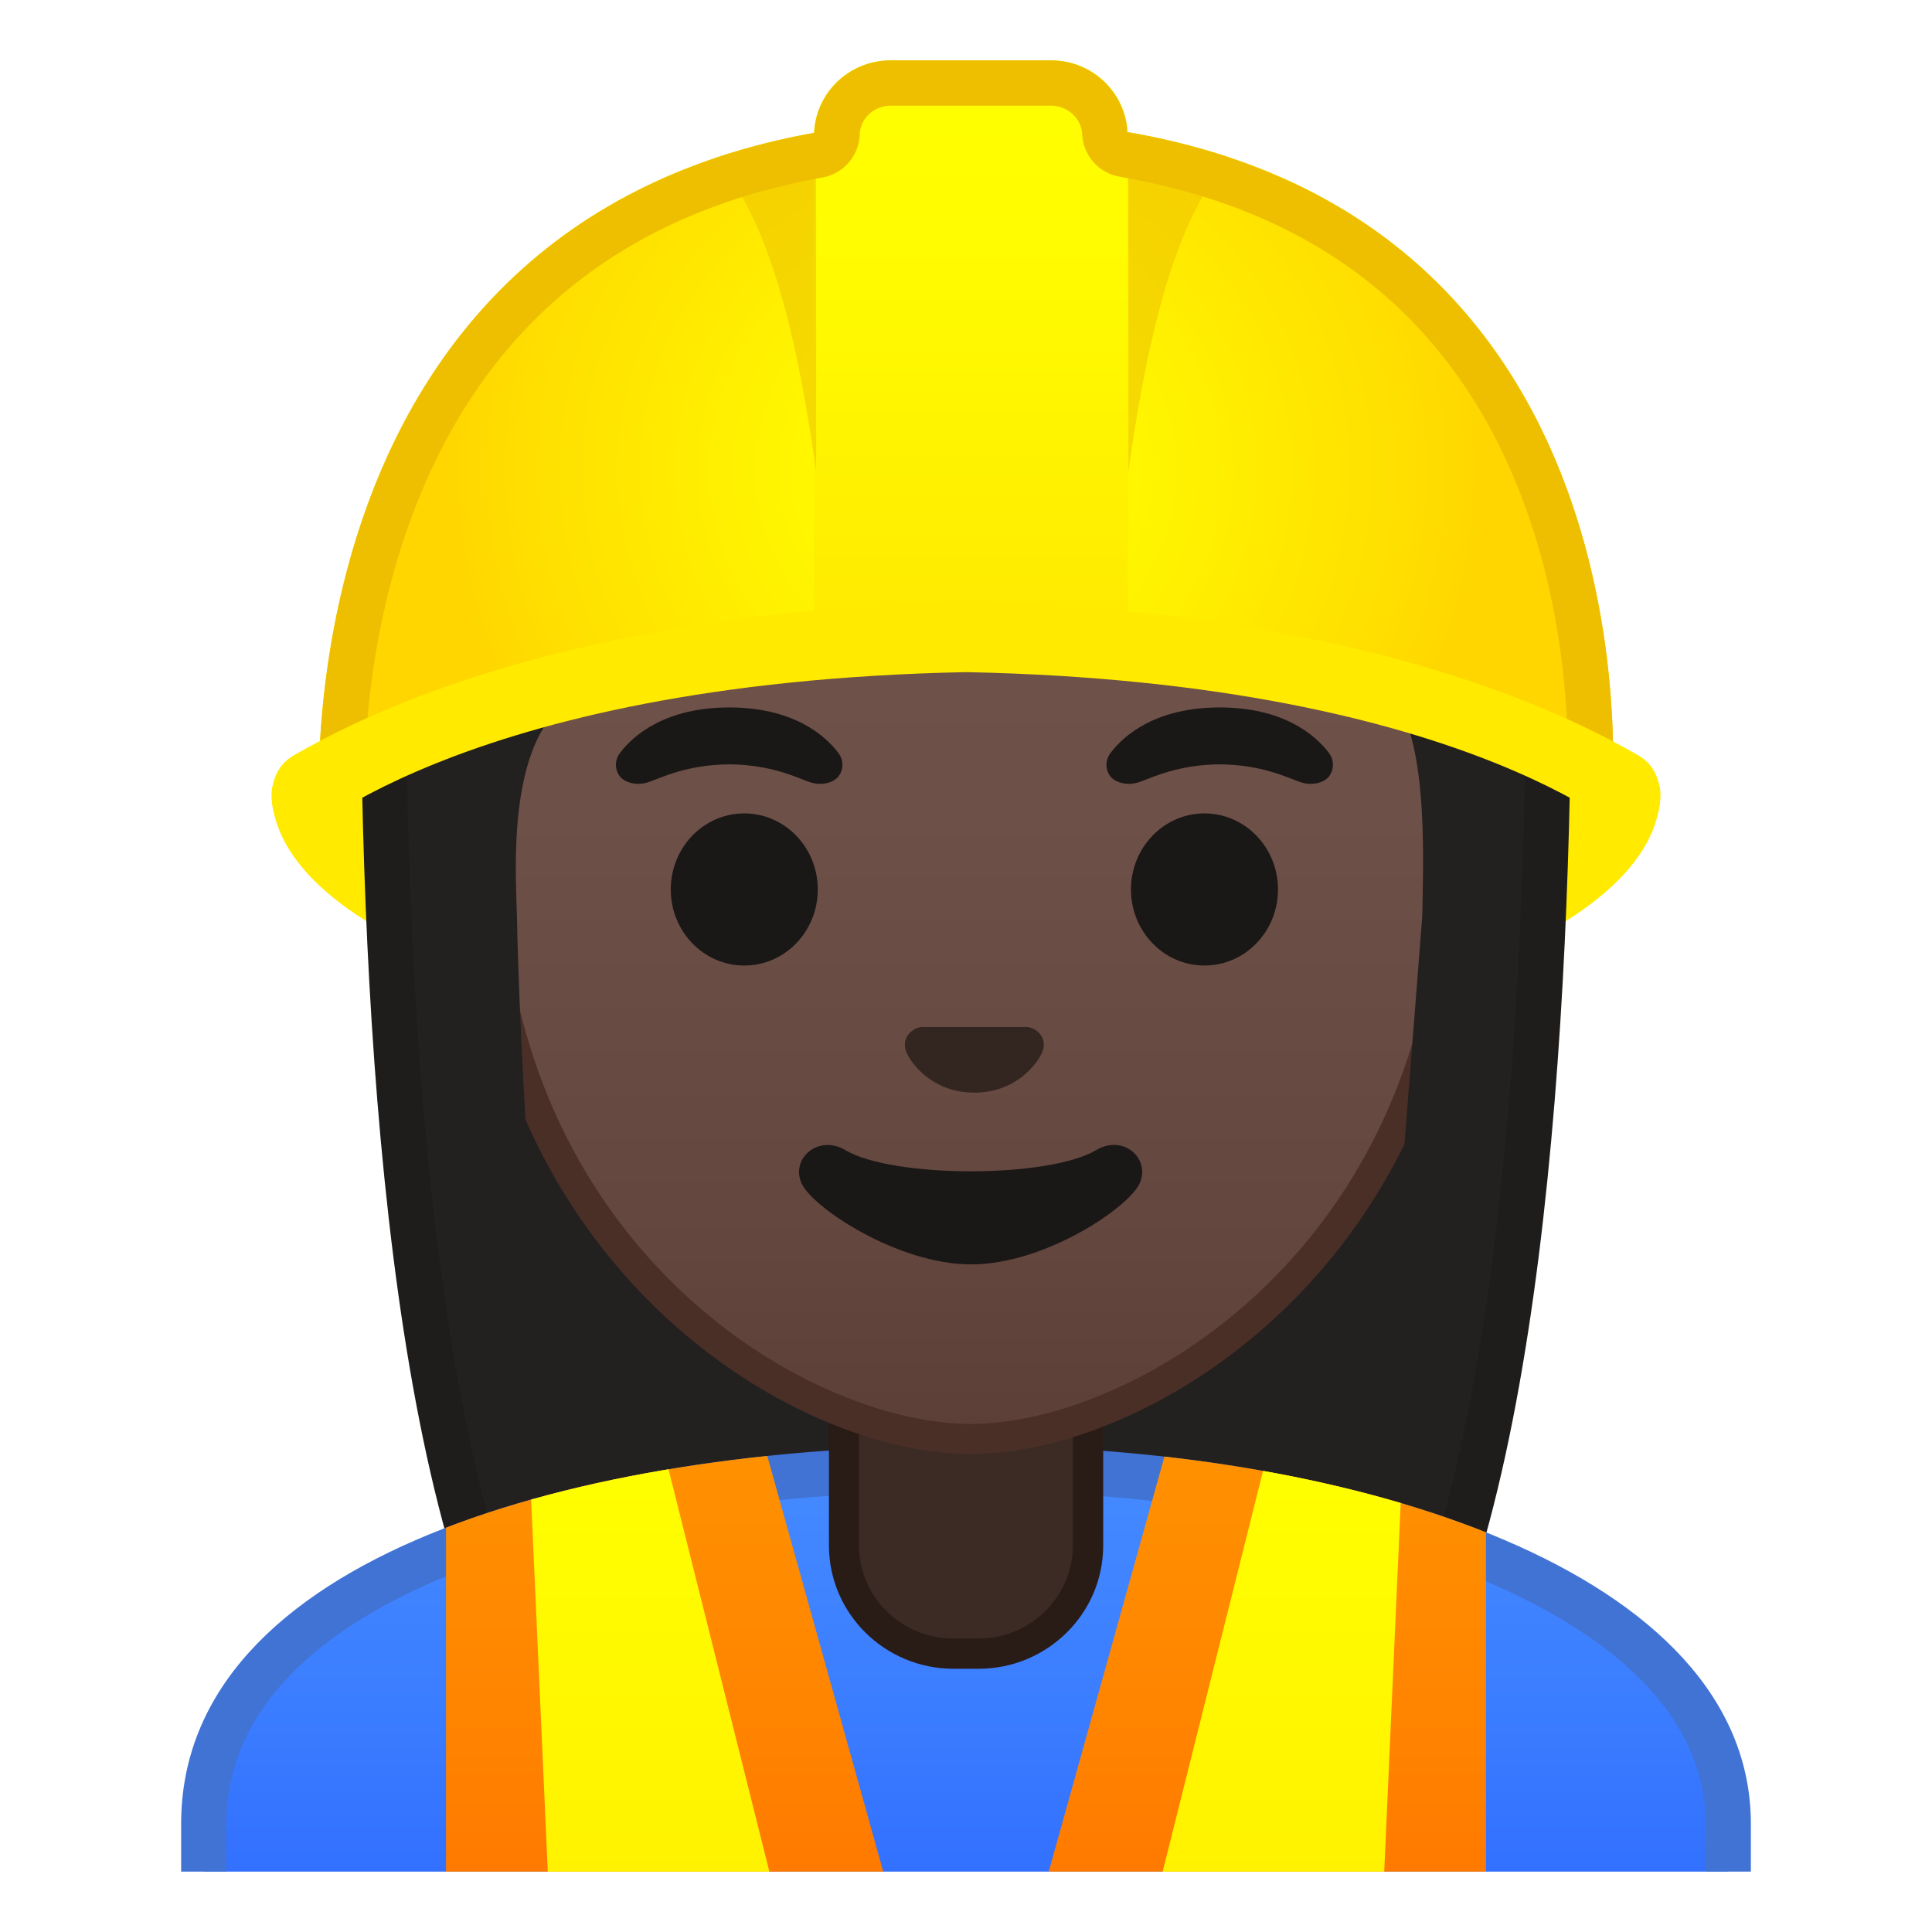 <svg enable-background="new 0 0 128 128" viewBox="0 0 128 128" xmlns="http://www.w3.org/2000/svg" xmlns:xlink="http://www.w3.org/1999/xlink"><defs><rect id="o" x="4" y="4" width="120" height="120"/></defs><clipPath id="a"><use xlink:href="#o"/></clipPath><path d="m105.38 52.49c-8.12-5.32-19.54-9.71-41.38-9.72-21.85 0.01-33.27 4.4-41.38 9.72-0.62 0.41-0.78 1.21-0.32 1.8 4.45 5.83 23.46 11.57 41.7 11.59 18.24-0.02 38-6.62 41.71-11.58 0.45-0.6 0.3-1.4-0.33-1.81z" clip-path="url(#a)" fill="#EDBF00"/><path d="m18 52.5c0 9.34 20.59 16.92 46 16.92s46-7.57 46-16.92-92-9.35-92 0z" clip-path="url(#a)" fill="#FFEA00"/><g clip-path="url(#a)"><defs><rect id="n" x="23.08" y="33.23" width="81.83" height="100.5"/></defs><clipPath id="m"><use xlink:href="#n"/></clipPath><g clip-path="url(#m)"><radialGradient id="l" cx="84.642" cy="-131.91" r="57.904" gradientTransform="matrix(.826 0 0 .826 -5.662 101.29)" gradientUnits="userSpaceOnUse"><stop stop-color="#444140" offset="0"/><stop stop-color="#232020" offset="1"/></radialGradient><path d="m47.02 119.82s-6.8-0.35-10.21-5.09c-7.37-10.23-11.42-35.81-11.42-72.02 0-1.66 0.26-16.4 10.66-26.83 6.75-6.77 16.35-10.19 28.52-10.19 12.08 0 21.52 3.38 28.05 10.04 9.82 10.02 10.04 24.16 9.99 26.89 0 36.31-4.06 61.89-11.42 72.12-3.3 4.59-9.79 5.06-10.25 5.09l-16.94-0.04-16.98 0.03z" fill="url(#l)"/><path d="m64.57 7.19c11.66 0 20.74 3.23 26.98 9.59 9.6 9.8 9.59 24.2 9.56 25.81v0.12c0 35.9-3.96 61.17-11.14 71.15-2.84 3.94-8.55 4.43-9.08 4.46l-16.9-0.03-16.89 0.03c-0.54-0.04-6.24-0.53-9.08-4.46-7.18-9.98-11.14-35.24-11.14-71.17 0-0.63 0.08-15.58 10.22-25.75 6.47-6.47 15.71-9.75 27.47-9.75m0-3c-41.01 0-40.68 37.92-40.68 38.52 0 24.56 1.88 59.25 11.71 72.9 3.9 5.41 11.43 5.71 11.43 5.71l16.97-0.03 16.97 0.03s7.53-0.3 11.43-5.71c9.83-13.65 11.71-48.34 11.71-72.9-0.01-0.61 1.47-38.52-39.54-38.52z" fill="#1F1D1B"/></g></g><g clip-path="url(#a)"><defs><rect id="k" x="4" y="4" width="120" height="120"/></defs><clipPath id="c"><use xlink:href="#k"/></clipPath><g clip-path="url(#c)"><linearGradient id="j" x1="64" x2="64" y1="97.281" y2="136.1" gradientUnits="userSpaceOnUse"><stop stop-color="#448AFF" offset=".003"/><stop stop-color="#3B7DFF" offset=".404"/><stop stop-color="#2962FF" offset="1"/></linearGradient><path d="M13.5,136.1v-15.26c0-16.23,25.36-23.53,50.5-23.56h0.13c25.03,0,50.36,8.09,50.36,23.56 v15.26H13.5z" fill="url(#j)"/><path d="m64.13 98.78c12.9 0 25.42 2.19 34.36 6 6.62 2.83 14.51 7.91 14.51 16.05v13.76h-98v-13.76c0-15.2 24.61-22.03 49-22.06l0.13 0.01m0-3h-0.13c-25.49 0.03-52 7.28-52 25.06v16.76h104v-16.76c0-16.76-26.26-25.06-51.87-25.06z" fill="#4073D4"/></g><g clip-path="url(#c)"><defs><path id="h" d="m12 120.84v16.76h104v-16.76c0-16.79-26.35-25.09-52-25.06-25.49 0.03-52 7.28-52 25.06z"/></defs><clipPath id="f"><use xlink:href="#h"/></clipPath><g clip-path="url(#f)"><linearGradient id="i" x1="45.928" x2="45.928" y1="95.94" y2="136.89" gradientUnits="userSpaceOnUse"><stop stop-color="#FF9100" offset=".003"/><stop stop-color="#FF8400" offset=".44"/><stop stop-color="#FF6D00" offset="1"/></linearGradient><path d="m29.55 100.57v37.03h32.76l-12.13-43.49c-7.72 1.24-14.88 3.35-20.63 6.46z" fill="url(#i)"/><linearGradient id="x" x1="44.757" x2="44.757" y1="96.019" y2="137.59" gradientUnits="userSpaceOnUse"><stop stop-color="#ff0" offset=".003"/><stop stop-color="#FFF200" offset=".678"/><stop stop-color="#FFEA00" offset="1"/></linearGradient><path d="m35.13 98.03 1.77 39.57h17.48l-10.58-42.22c-3.05 0.72-5.96 1.61-8.67 2.65z" fill="url(#x)"/><linearGradient id="w" x1="-1125.3" x2="-1125.3" y1="95.94" y2="136.89" gradientTransform="matrix(-1 0 0 1 -1043.3 0)" gradientUnits="userSpaceOnUse"><stop stop-color="#FF9100" offset=".003"/><stop stop-color="#FF8400" offset=".44"/><stop stop-color="#FF6D00" offset="1"/></linearGradient><path d="m98.45 100.57v37.03h-32.76l12.12-43.48c7.73 1.23 14.89 3.34 20.64 6.45z" fill="url(#w)"/><linearGradient id="v" x1="-1126.5" x2="-1126.5" y1="96.019" y2="137.59" gradientTransform="matrix(-1 0 0 1 -1043.3 0)" gradientUnits="userSpaceOnUse"><stop stop-color="#ff0" offset=".003"/><stop stop-color="#FFF200" offset=".678"/><stop stop-color="#FFEA00" offset="1"/></linearGradient><path d="m92.87 98.03-1.77 39.57h-17.48l10.58-42.22c3.05 0.72 5.96 1.61 8.67 2.65z" fill="url(#v)"/></g></g></g><g clip-path="url(#a)"><defs><rect id="u" x="21.3" y="14.83" width="85.41" height="106.64"/></defs><clipPath id="d"><use xlink:href="#u"/></clipPath><g clip-path="url(#d)"><path d="m63.17 109.56c-4 0-7.26-3.22-7.26-7.17v-8.98h16.16v8.98c0 3.95-3.26 7.17-7.26 7.17h-1.64z" fill="#3C2B24"/><path d="m71.08 94.41v7.98c0 3.4-2.81 6.17-6.26 6.17h-1.65c-3.45 0-6.26-2.77-6.26-6.17v-7.98h14.17m2-2h-18.16v9.98c0 4.51 3.7 8.17 8.26 8.17h1.65c4.56 0 8.26-3.66 8.26-8.17v-9.98h-0.01z" fill="#291B16"/></g><g clip-path="url(#d)"><linearGradient id="t" x1="64.306" x2="64.306" y1="94.77" y2="17.947" gradientUnits="userSpaceOnUse"><stop stop-color="#5C4037" offset="0"/><stop stop-color="#63463D" offset=".158"/><stop stop-color="#6D5047" offset=".533"/><stop stop-color="#70534A" offset="1"/></linearGradient><path d="m64.31 95.33c-2.3 0-4.91-0.5-7.56-1.43-11.33-4.01-24.57-16.34-24.57-37.88 0-28.72 17.31-38.91 32.13-38.91s32.13 10.19 32.13 38.91c0 21.58-13.26 33.9-24.61 37.9-2.64 0.92-5.24 1.41-7.52 1.41z" fill="url(#t)"/><path d="m64.31 18.1c8.41 0 16.06 3.25 21.55 9.15 6.27 6.73 9.58 16.68 9.58 28.77 0 21.06-12.9 33.07-23.94 36.96-2.53 0.89-5.01 1.36-7.19 1.36-2.19 0-4.69-0.48-7.23-1.38-11.03-3.9-23.9-15.92-23.9-36.94 0-12.09 3.31-22.03 9.58-28.77 5.48-5.9 13.14-9.15 21.55-9.15m0-2c-17.2 0-33.13 12.79-33.13 39.91 0 21.79 13.49 34.67 25.23 38.83 2.8 0.99 5.5 1.49 7.9 1.49 2.38 0 5.07-0.49 7.85-1.47 11.76-4.14 25.28-17.03 25.28-38.84 0-27.13-15.93-39.92-33.13-39.92z" fill="#4A2F27"/><defs><path id="s" d="m30.41 88.91-1.5-51.44c0-16.95 15.78-29.85 32.73-29.85h4.93c16.95 0 32.54 12.9 32.54 29.85l-1.5 51.18-67.2 0.26z"/></defs><clipPath id="r"><use xlink:href="#s"/></clipPath><g clip-path="url(#r)"><radialGradient id="q" cx="101.5" cy="-123.06" r="48.206" gradientTransform="matrix(.796 0 0 .796 -16.801 97.6)" gradientUnits="userSpaceOnUse"><stop stop-color="#444140" offset="0"/><stop stop-color="#232020" offset="1"/></radialGradient><path d="m101.89 42.71s1.02-35.57-37.81-35.57-37.97 35.57-37.97 35.57 0.33 45.48 3.2 51.39 7.2 5.71 7.2 5.71-2.03-26.54-2.26-39.04c-0.06-2.92-0.94-13.73 5.16-15.09 22.35-5.02 35-16.88 35-16.88 3.29 7.19 13.58 14.19 17.27 16.86 3.03 2.19 2.61 11.2 2.55 15.03l-3.05 39.06s4.68 0.37 7.65-5.64c2.97-6.03 3.06-51.4 3.06-51.4z" fill="url(#q)"/></g><path d="m68.37 68.12c-0.1-0.04-0.21-0.07-0.32-0.08h-6.99c-0.11 0.01-0.21 0.04-0.32 0.08-0.63 0.26-0.98 0.91-0.68 1.61s1.69 2.66 4.49 2.66 4.19-1.96 4.49-2.66c0.31-0.7-0.04-1.36-0.67-1.61z" fill="#33251F"/><g fill="#1A1717"><ellipse cx="49.31" cy="58.93" rx="4.87" ry="5.04"/><ellipse cx="79.8" cy="58.93" rx="4.87" ry="5.04"/><path d="m55.54 49.88c-0.93-1.23-3.07-3.01-7.23-3.01s-6.31 1.79-7.23 3.01c-0.41 0.54-0.31 1.17-0.02 1.55 0.26 0.35 1.04 0.68 1.9 0.39s2.54-1.16 5.35-1.18c2.81 0.02 4.49 0.89 5.35 1.18s1.64-0.03 1.9-0.39c0.29-0.38 0.39-1.01-0.02-1.55z"/><path d="m88.04 49.88c-0.93-1.23-3.07-3.01-7.23-3.01s-6.31 1.79-7.23 3.01c-0.41 0.54-0.31 1.17-0.02 1.55 0.26 0.35 1.04 0.68 1.9 0.39s2.54-1.16 5.35-1.18c2.81 0.02 4.49 0.89 5.35 1.18s1.64-0.03 1.9-0.39c0.28-0.38 0.39-1.01-0.02-1.55z"/></g><path d="m72.62 76.2c-3.15 1.87-13.46 1.87-16.61 0-1.81-1.07-3.65 0.57-2.9 2.21 0.74 1.61 6.37 5.36 11.23 5.36 4.87 0 10.42-3.75 11.16-5.36 0.75-1.64-1.07-3.29-2.88-2.21z" fill="#1A1717"/></g></g><g clip-path="url(#a)"><radialGradient id="e" cx="64" cy="31.676" r="34.638" gradientTransform="matrix(1 0 0 .981 0 .078)" gradientUnits="userSpaceOnUse"><stop stop-color="#ff0" offset="0"/><stop stop-color="#FFF600" offset=".325"/><stop stop-color="#FFDE00" offset=".854"/><stop stop-color="#FFD600" offset=".998"/></radialGradient><path d="m64.41 7.92c-46.76 0-43.24 46.43-43.24 46.43s12.21-10.8 43.5-10.8 42.09 9.8 42.09 9.8 4.41-45.43-42.35-45.43z" fill="url(#e)"/><linearGradient id="p" x1="64.321" x2="64.321" y1="4.735" y2="41.773" gradientUnits="userSpaceOnUse"><stop stop-color="#ff0" offset="0"/><stop stop-color="#FFF900" offset=".446"/><stop stop-color="#FFEA00" offset="1"/></linearGradient><path d="m74.72 42.15h-20.8v-33.1c0-2.79 2.26-5.05 5.05-5.05h10.7c2.79 0 5.05 2.26 5.05 5.05v33.1z" fill="url(#p)"/><defs><path id="g" d="m64.41 7.92c-46.76 0-43.24 46.43-43.24 46.43s12.21-10.8 43.5-10.8 42.09 9.8 42.09 9.8 4.41-45.43-42.35-45.43z"/></defs><clipPath id="b"><use xlink:href="#g"/></clipPath><path d="m47.12 10.23 6.95-2.3v23.29c-1.41-10.07-3.43-17.35-6.95-20.99z" clip-path="url(#b)" fill="#EDBF00" opacity=".5"/><path d="m81.71 10.23-6.95-2.3v23.29c1.41-10.07 3.43-17.35 6.95-20.99z" clip-path="url(#b)" fill="#EDBF00" opacity=".5"/><path d="m69.62 7c1.11 0 2.03 0.84 2.08 1.91 0.07 1.4 1.1 2.57 2.49 2.8 13.61 2.34 22.72 9.9 27.07 22.45 1.8 5.19 2.4 10.24 2.57 13.81-6.1-3.12-18.28-7.41-39.14-7.41-21.22 0-34.04 4.85-40.44 8.27 0.24-3.65 0.94-8.76 2.82-14.03 4.58-12.85 13.81-20.6 27.42-23.04 1.39-0.25 2.41-1.43 2.47-2.83 0.02-1.08 0.94-1.93 2.06-1.93h10.6m0-3h-10.6c-2.75 0-4.97 2.14-5.08 4.81-35.73 6.4-32.76 45.55-32.76 45.55s12.21-10.8 43.5-10.8 42.09 9.8 42.09 9.8 3.72-38.44-32.08-44.6c-0.13-2.65-2.34-4.76-5.07-4.76z" fill="#EDBF00"/><path d="m109.53 50.99c-0.25-0.42-0.63-0.74-1.07-0.99-18.1-10.41-44.46-10.07-44.46-10.07s-26.36-0.34-44.46 10.07c-0.44 0.25-0.82 0.57-1.07 0.99-0.53 0.9-0.97 2.61 0.75 5.08 0 0 10.95-10.85 44.78-11.54 33.82 0.68 44.78 11.54 44.78 11.54 1.72-2.47 1.28-4.18 0.75-5.08z" fill="#FFEA00"/></g></svg>
